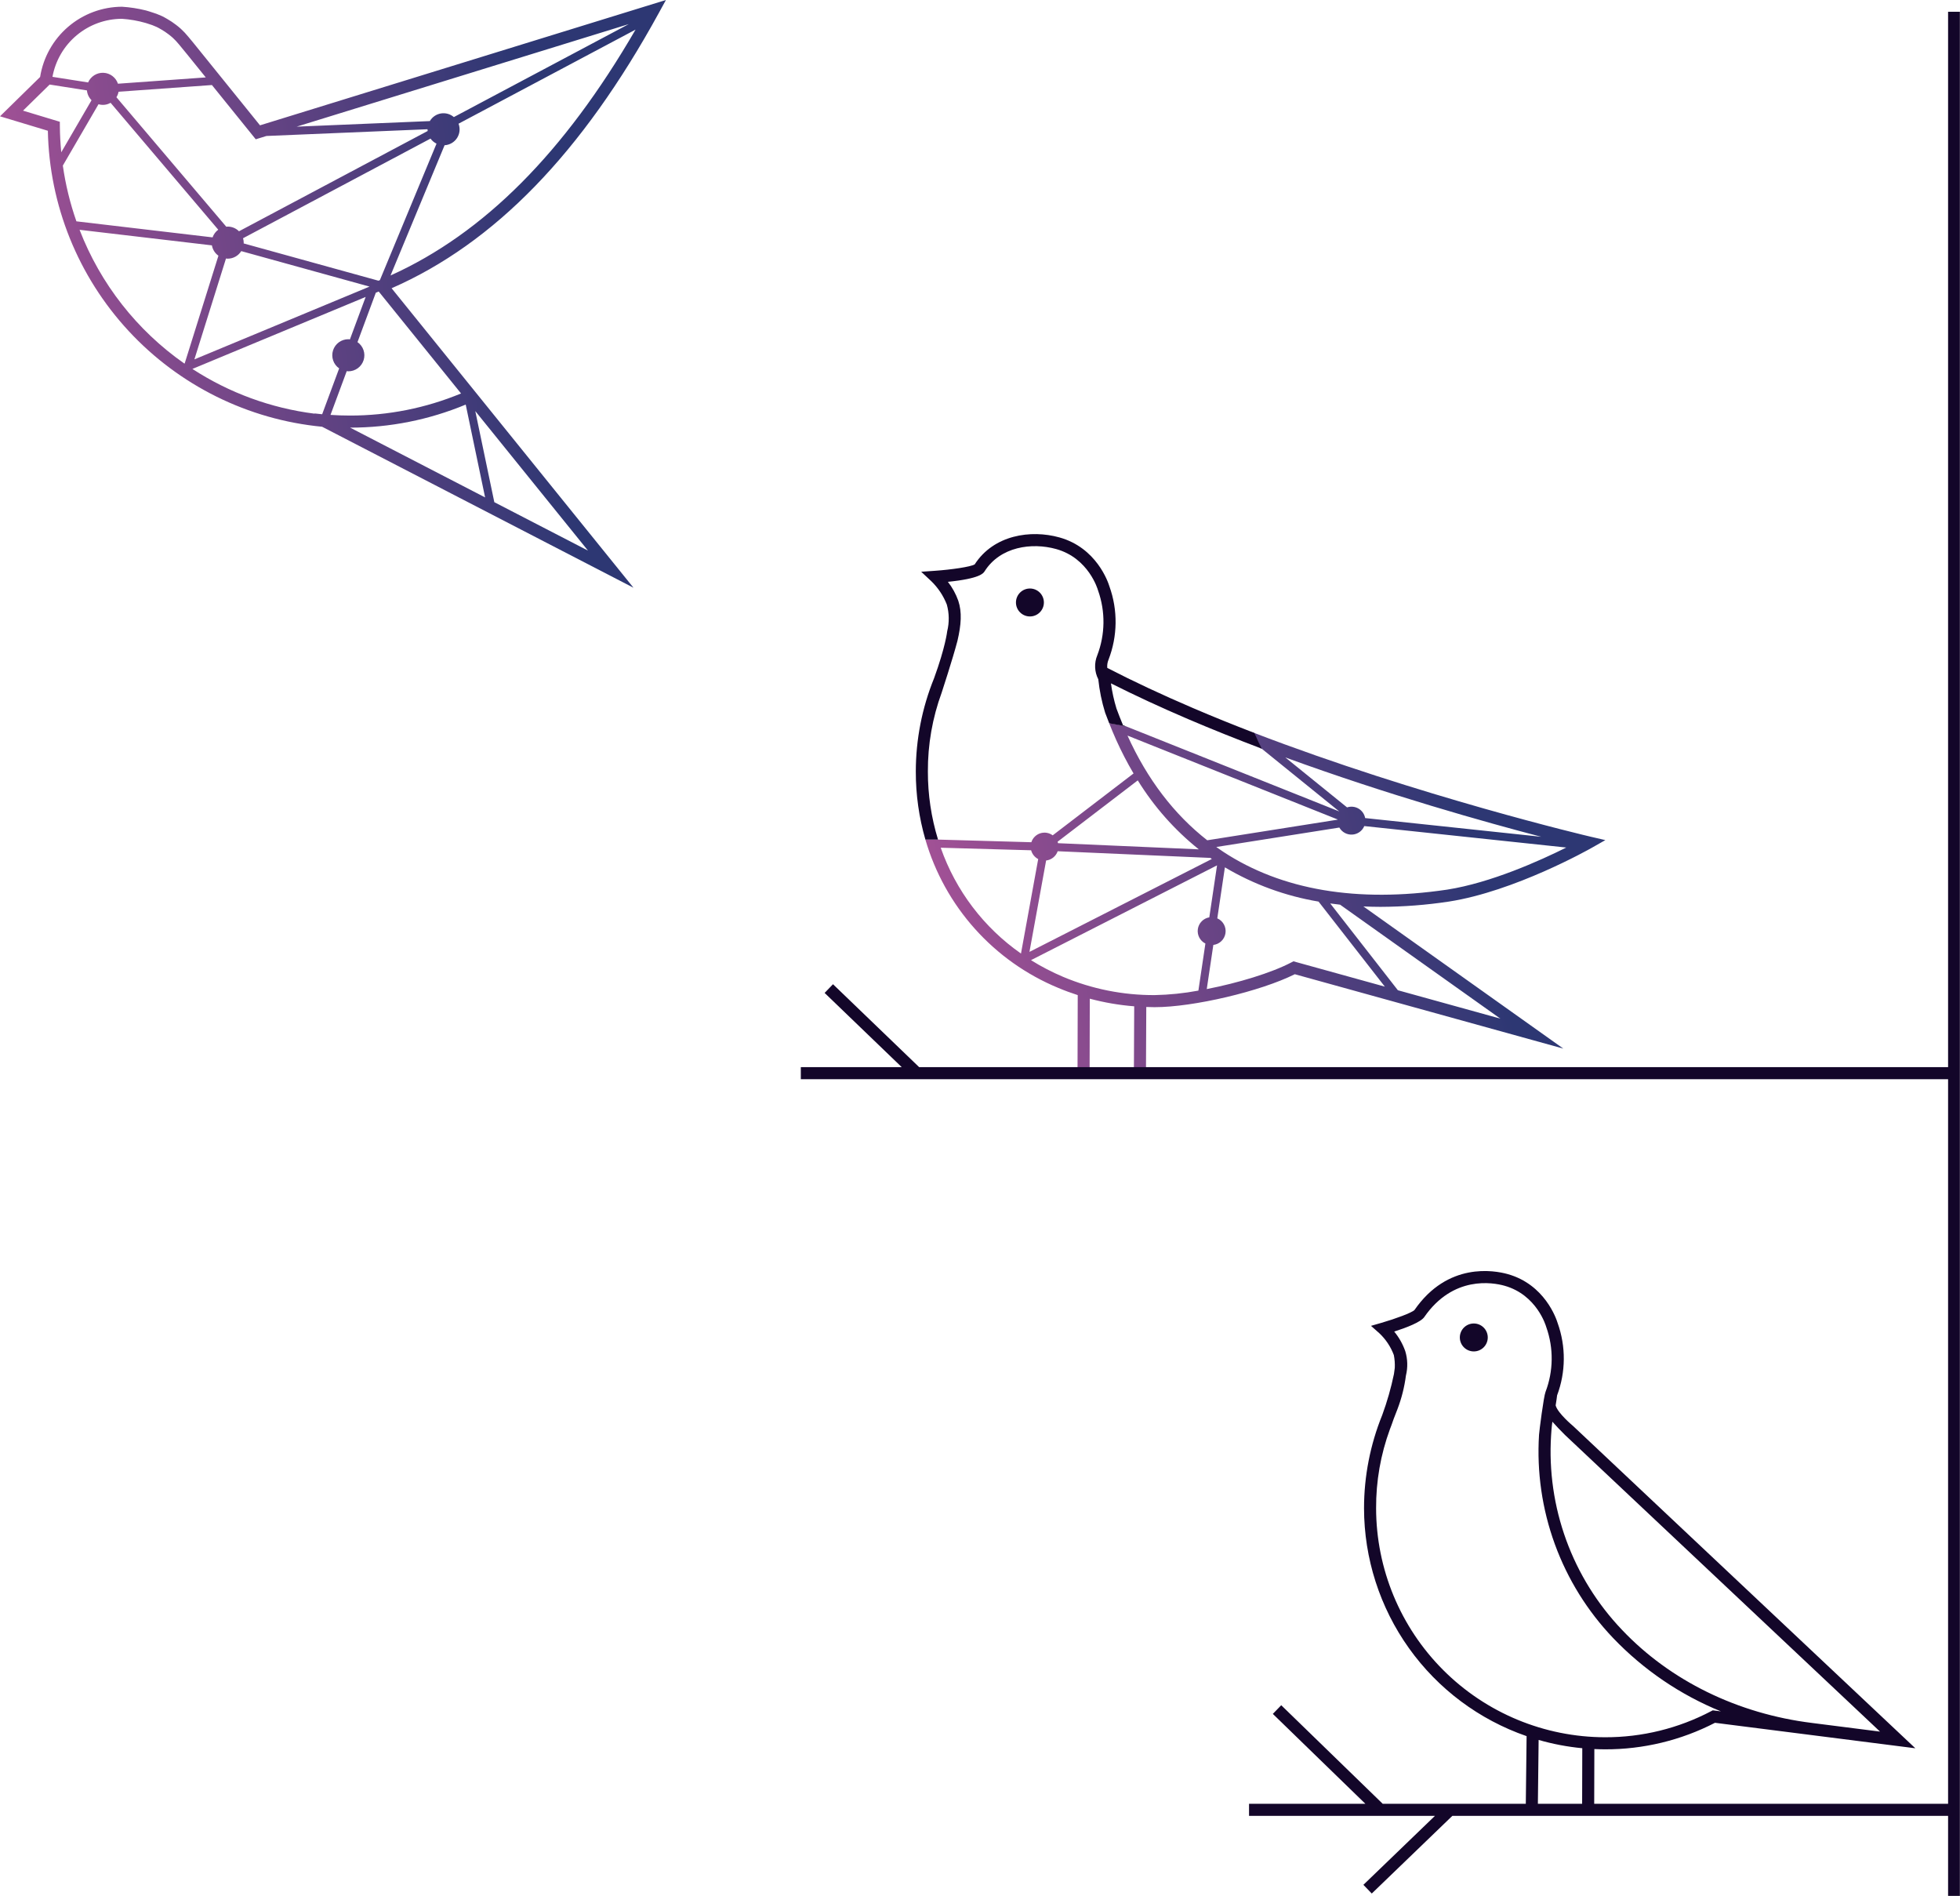 <svg width="487" height="471" viewBox="0 0 487 471" fill="none" xmlns="http://www.w3.org/2000/svg">
<g clip-path="url(#clip0_4816_4422)">
<path fill-rule="evenodd" clip-rule="evenodd" d="M386.531 349.138C387.022 351.082 390.859 354.259 390.859 354.259L475.904 434.327L426.122 427.996C417.682 432.352 408.317 434.614 398.818 434.589C397.923 434.589 397.034 434.561 396.148 434.522L396.108 449.262L393.108 449.254L393.148 434.313C389.477 433.965 385.846 433.276 382.302 432.255L382.103 449.261L379.103 449.226L379.313 431.311C367.532 427.239 357.312 419.599 350.074 409.452C342.835 399.305 338.936 387.155 338.92 374.691C338.924 366.751 340.461 358.887 343.446 351.531C344.663 348.214 345.634 344.813 346.353 341.355C346.412 340.899 346.478 340.396 346.562 339.808C346.61 338.744 346.531 337.677 346.324 336.631C345.55 334.564 344.308 332.702 342.696 331.193L340.651 329.383L343.272 328.626C346.699 327.638 350.805 326.126 351.455 325.447C359.715 313.499 371.245 315.588 374.582 316.515C383.853 319.089 386.712 327.651 387.026 328.687C389.111 334.505 389.062 340.873 386.889 346.658C386.843 347.129 386.72 347.95 386.531 349.138ZM385.719 353.199C385.532 354.398 385.423 356.174 385.397 356.611C384.843 365.44 386.122 374.288 389.153 382.598C392.185 390.909 396.904 398.502 403.014 404.9C414.978 417.542 431.761 425.759 450.271 428.04L450.271 428.042L467.131 430.186L388.853 356.49C387.673 355.317 386.687 354.287 385.719 353.199ZM425.151 425.12L425.568 424.901L427.589 425.158C417.49 421.041 408.373 414.841 400.834 406.962C394.442 400.268 389.504 392.322 386.332 383.626C383.161 374.93 381.823 365.672 382.403 356.434C382.454 355.568 383.55 346.947 384.017 345.786C385.985 340.629 386.056 334.941 384.216 329.737L384.157 329.562C384.137 329.489 381.893 321.659 373.779 319.406C370.924 318.612 361.057 316.831 353.886 327.2C353.007 328.47 349.445 329.834 346.418 330.805C347.615 332.256 348.547 333.907 349.17 335.682C349.766 337.647 349.822 339.736 349.33 341.73C348.959 344.593 348.25 347.401 347.219 350.097C346.895 350.909 346.589 351.701 346.292 352.485C346.035 353.315 345.352 355.064 345.352 355.064C343.046 361.349 341.883 367.996 341.92 374.691C341.937 389.776 347.937 404.239 358.604 414.905C369.271 425.572 383.733 431.572 398.818 431.589C407.992 431.613 417.033 429.392 425.151 425.12ZM369.664 332.267C369.664 334.184 368.11 335.737 366.193 335.737C364.277 335.737 362.723 334.184 362.723 332.267C362.723 330.35 364.277 328.796 366.193 328.796C368.11 328.796 369.664 330.35 369.664 332.267Z" fill="#130629"/>
<path d="M163.682 3.247L165.462 0L64.602 31.136L47.88 10.438C47.88 10.438 46.833 9.181 46.799 9.139C46.228 8.437 45.608 7.777 44.943 7.164C44.561 6.815 44.164 6.499 43.754 6.182C43.044 5.634 42.298 5.136 41.519 4.692C41.09 4.444 40.665 4.201 40.217 3.988C39.353 3.59 38.461 3.256 37.548 2.99C37.419 2.951 37.292 2.908 37.166 2.865C36.869 2.759 36.567 2.669 36.261 2.595C34.308 2.106 32.315 1.797 30.306 1.672C25.396 1.696 20.655 3.464 16.929 6.661C13.203 9.858 10.736 14.276 9.967 19.125L0 28.895L11.891 32.485C12.255 50.967 19.399 68.669 31.963 82.227C44.528 95.785 61.638 104.252 80.038 106.018L157.401 146.01L97.299 71.611C122.887 60.398 144.617 38.011 163.682 3.247ZM86.548 84.273C85.7 84.272 84.873 84.542 84.189 85.044C83.505 85.545 82.999 86.252 82.745 87.062C82.49 87.871 82.501 88.741 82.776 89.543C83.05 90.346 83.574 91.04 84.271 91.524L80.048 102.911C79.418 102.851 78.79 102.788 78.165 102.712L78.158 102.771C67.331 101.402 56.954 97.601 47.804 91.654L90.857 73.766L86.945 84.313C86.814 84.293 86.681 84.279 86.548 84.273V84.273ZM115.716 100.512L120.534 123.574L86.996 106.237C96.853 106.242 106.614 104.297 115.716 100.512L115.716 100.512ZM18.984 54.986C17.408 50.49 16.279 45.851 15.613 41.135L24.479 25.892C24.976 26.043 25.499 26.089 26.015 26.028C26.531 25.967 27.029 25.799 27.476 25.535L54.228 57.065C53.576 57.543 53.085 58.208 52.82 58.972L18.984 54.986ZM56.57 64.264C57.245 64.263 57.909 64.09 58.499 63.761C59.089 63.433 59.585 62.959 59.941 62.385L91.82 71.2L48.299 89.282L56.151 64.222C56.29 64.243 56.43 64.257 56.57 64.264V64.264ZM94.311 69.624L94.037 69.737L60.536 60.474C60.54 60.408 60.556 60.345 60.556 60.278C60.551 59.908 60.494 59.541 60.386 59.187L106.972 34.431C107.358 34.967 107.871 35.399 108.464 35.687L94.391 69.589C94.364 69.601 94.338 69.613 94.311 69.624L94.311 69.624ZM112.768 29.086C112.33 28.709 111.815 28.434 111.259 28.278C110.703 28.123 110.12 28.091 109.551 28.186C108.981 28.281 108.439 28.5 107.964 28.828C107.489 29.155 107.091 29.583 106.799 30.081L73.707 31.465L156.234 5.989L112.768 29.086ZM66.207 33.781L106.224 32.107L106.222 32.119C106.229 32.261 106.243 32.402 106.265 32.542L59.383 57.455C59.014 57.085 58.575 56.792 58.093 56.593C57.61 56.393 57.092 56.291 56.57 56.291C56.451 56.291 56.34 56.316 56.224 56.326L28.928 24.155C29.189 23.737 29.369 23.274 29.459 22.79L52.658 21.126L63.545 34.602L66.207 33.781ZM30.306 4.672C32.302 4.805 34.279 5.152 36.201 5.706C36.359 5.76 36.518 5.812 36.678 5.861C37.449 6.083 38.202 6.363 38.931 6.699C39.307 6.877 39.66 7.083 40.071 7.32C40.714 7.688 41.33 8.1 41.916 8.553C42.262 8.821 42.6 9.087 42.923 9.382C43.484 9.902 44.009 10.461 44.491 11.056C44.614 11.203 46.503 13.507 46.503 13.507L51.128 19.232L29.305 20.797C29.051 20.033 28.571 19.365 27.928 18.881C27.285 18.397 26.511 18.119 25.707 18.085C24.903 18.051 24.108 18.262 23.426 18.69C22.745 19.118 22.209 19.743 21.891 20.482L13.036 19.09C13.774 15.046 15.906 11.39 19.062 8.756C22.217 6.122 26.195 4.677 30.306 4.672V4.672ZM5.721 27.488L12.334 21.005L21.599 22.46C21.684 23.382 22.088 24.245 22.742 24.899L15.219 37.834C15.014 35.698 14.892 33.538 14.874 31.354L14.865 30.25L5.721 27.488ZM19.769 57.091L52.652 60.956C52.83 61.994 53.413 62.918 54.273 63.527L45.89 90.283L45.807 90.317C34.019 82.076 24.953 70.508 19.769 57.091V57.091ZM122.823 124.757L118.096 102.129L146.095 136.787L122.823 124.757ZM114.555 97.746C105.802 101.384 96.414 103.251 86.935 103.238C85.331 103.238 83.722 103.18 82.12 103.075L86.151 92.205C86.283 92.225 86.415 92.239 86.548 92.245C87.396 92.246 88.223 91.976 88.907 91.474C89.591 90.973 90.097 90.266 90.351 89.456C90.606 88.647 90.595 87.778 90.32 86.975C90.046 86.172 89.522 85.478 88.826 84.994L93.379 72.718L94.096 72.42L114.555 97.746ZM97.034 68.44L110.467 36.079C111.088 36.046 111.691 35.866 112.229 35.555C112.767 35.243 113.223 34.809 113.561 34.288C113.899 33.767 114.109 33.173 114.174 32.555C114.238 31.937 114.156 31.312 113.933 30.732L157.914 7.36C140.19 37.941 120.21 57.985 97.034 68.44Z" fill="url(#paint0_linear_4816_4422)"/>
<path d="M360.012 223.979C376.333 221.429 394.757 211.049 395.533 210.608L398.879 208.709L395.131 207.842C394.666 207.734 352.709 197.86 311.41 181.996C311.943 183.122 313.005 184.551 313.123 185.849C313.248 185.897 313.374 185.948 313.499 185.996L332.763 201.587L279.971 180.522C278.539 180.139 277.08 179.862 275.606 179.693C276.157 181.084 276.724 182.457 277.318 183.779C278.607 186.649 280.053 189.445 281.652 192.153L261.564 207.523C261.125 207.199 260.616 206.985 260.079 206.897C259.541 206.809 258.991 206.851 258.472 207.018C257.954 207.186 257.483 207.474 257.098 207.86C256.713 208.245 256.426 208.717 256.26 209.236L233.072 208.581L233.072 208.581H229.932C232.32 216.804 236.528 224.385 242.242 230.763C247.956 237.141 255.032 242.153 262.944 245.427L262.945 245.426C264.532 246.098 266.149 246.684 267.783 247.216L267.733 266.23L270.733 266.238L270.781 248.106C274.394 249.072 278.087 249.706 281.816 249.998L281.739 266.242L284.739 266.256L284.815 250.165C285.502 250.187 286.187 250.215 286.878 250.215C296.544 250.215 313.225 246.273 321.716 242.027L388.439 260.505L338.765 225.189C340.165 225.25 341.577 225.291 343.014 225.291C348.704 225.271 354.385 224.832 360.012 223.979V223.979ZM319.368 188.173C344.814 197.461 369.193 204.288 382.953 207.883L339.2 203.234C339.11 202.748 338.917 202.286 338.634 201.88C338.35 201.475 337.983 201.135 337.557 200.883C337.13 200.632 336.655 200.475 336.163 200.423C335.671 200.372 335.173 200.426 334.704 200.584L319.368 188.173ZM280.147 182.745L332.349 203.575C332.347 203.595 332.341 203.615 332.339 203.635L299.969 208.75L299.97 208.757C291.741 202.328 285.085 193.642 280.147 182.745ZM282.701 193.869C286.735 200.409 291.866 206.206 297.869 211.005L262.89 209.475C262.86 209.351 262.823 209.229 262.779 209.11L282.701 193.869ZM233.74 210.602L256.203 211.236C256.328 211.702 256.549 212.137 256.852 212.513C257.154 212.889 257.532 213.197 257.961 213.419L253.682 236.89C244.443 230.435 237.466 221.239 233.74 210.602V210.602ZM259.929 213.774C260.576 213.7 261.189 213.444 261.697 213.037C262.205 212.63 262.588 212.088 262.802 211.473L300.742 213.132C300.865 213.219 300.987 213.308 301.111 213.393L255.788 236.483L259.929 213.774ZM297.763 246.099C294.171 246.77 290.531 247.143 286.878 247.215C279.061 247.246 271.318 245.698 264.114 242.664L263.529 244.045L264.114 242.663C261.361 241.497 258.705 240.116 256.169 238.533L302.398 214.981L300.474 227.897C299.754 228.019 299.091 228.365 298.58 228.886C298.069 229.408 297.736 230.077 297.629 230.799C297.521 231.521 297.645 232.259 297.982 232.906C298.319 233.554 298.852 234.078 299.505 234.405L297.763 246.099ZM321.382 238.822L320.857 239.097C315.905 241.689 307.657 244.192 299.842 245.717L301.476 234.751C302.23 234.662 302.935 234.328 303.48 233.799C304.026 233.27 304.382 232.576 304.494 231.824C304.606 231.073 304.467 230.305 304.1 229.64C303.732 228.975 303.156 228.45 302.46 228.145L304.347 215.474C311.514 219.722 319.405 222.607 327.622 223.984L344.089 245.11L321.382 238.822ZM372.787 253.057L347.325 246.006L330.52 224.445C331.33 224.558 332.146 224.659 332.97 224.75L372.787 253.057ZM303.954 211.62C303.954 211.62 302.595 210.697 302.205 210.421L332.785 205.589C333.103 206.152 333.573 206.615 334.141 206.924C334.709 207.233 335.353 207.377 335.998 207.339C336.644 207.301 337.266 207.082 337.794 206.708C338.322 206.334 338.734 205.819 338.983 205.222L389.172 210.555C382.586 213.838 370.423 219.316 359.561 221.014C337.147 224.332 318.413 221.099 303.954 211.62H303.954Z" fill="url(#paint1_linear_4816_4422)"/>
<path fill-rule="evenodd" clip-rule="evenodd" d="M233.983 172.055C231.677 178.34 230.514 184.987 230.551 191.682C230.54 197.41 231.39 203.106 233.072 208.581H229.932C228.342 203.089 227.541 197.399 227.551 191.682C227.555 183.737 229.094 175.868 232.083 168.507C234.931 160.711 235.35 156.821 235.35 156.821C235.89 154.638 235.858 152.352 235.255 150.185C234.399 148.003 233.087 146.029 231.406 144.395L228.888 142.041L232.325 141.801C236.341 141.523 241.177 140.826 242.18 140.213C246.922 132.864 256.141 131.54 263.212 133.506C272.483 136.08 275.344 144.642 275.657 145.677C277.779 151.579 277.698 158.048 275.431 163.895C275.162 164.539 275.056 165.239 275.124 165.933C281.578 169.263 288.729 172.612 296.388 175.89C301.552 178.101 306.405 180.061 311.654 182.077L311.727 182.23C312.275 183.378 312.851 184.584 313.499 185.995C307.502 183.723 301.112 181.175 295.208 178.648C288.377 175.725 281.94 172.743 276.036 169.767C276.325 171.887 276.785 173.981 277.41 176.027C277.92 177.428 278.466 178.797 279.028 180.145L279.971 180.521C278.774 180.247 277.72 180.063 276.623 179.872C276.29 179.814 275.953 179.755 275.606 179.693C275.261 178.819 274.916 177.944 274.592 177.052C273.755 174.348 273.185 171.568 272.89 168.753C272.416 167.835 272.149 166.824 272.107 165.791C272.065 164.759 272.249 163.73 272.647 162.776C274.616 157.62 274.687 151.931 272.847 146.727L272.788 146.552C272.768 146.479 270.523 138.649 262.409 136.396C256.364 134.719 248.528 135.784 244.633 141.945L244.633 141.945C244.337 142.413 243.498 143.739 235.522 144.544C236.627 145.959 237.498 147.543 238.101 149.234C239.054 152.088 238.831 155.21 237.901 159.191C236.722 163.697 233.983 172.055 233.983 172.055ZM259.375 149.675C259.375 151.592 257.821 153.146 255.904 153.146C253.988 153.146 252.434 151.592 252.434 149.675C252.434 147.758 253.988 146.204 255.904 146.204C257.821 146.204 259.375 147.758 259.375 149.675Z" fill="#130629"/>
<path d="M484.039 2.92V265.115H228.383L206.973 244.512L204.893 246.674L224.056 265.115H198.98V268.115H484.039V448.124H343.567L318.346 423.633L316.257 425.785L339.261 448.124H310.348V451.124H342.35L342.357 451.131L342.364 451.124H356.534L338.76 468.251L340.842 470.411L360.858 451.124H484.039V471.082H486.969V2.92H484.039Z" fill="#130629"/>
</g>
<defs>
<linearGradient id="paint0_linear_4816_4422" x1="129.308" y1="26.249" x2="-21.45" y2="47.009" gradientUnits="userSpaceOnUse">
<stop stop-color="#2D3773"/>
<stop offset="1" stop-color="#B4559B"/>
</linearGradient>
<linearGradient id="paint1_linear_4816_4422" x1="361.963" y1="195.255" x2="213.464" y2="230.473" gradientUnits="userSpaceOnUse">
<stop stop-color="#2D3773"/>
<stop offset="1" stop-color="#B4559B"/>
</linearGradient>
<clipPath id="clip0_4816_4422">
<rect width="487" height="471" fill="white"/>
</clipPath>
</defs>
</svg>
